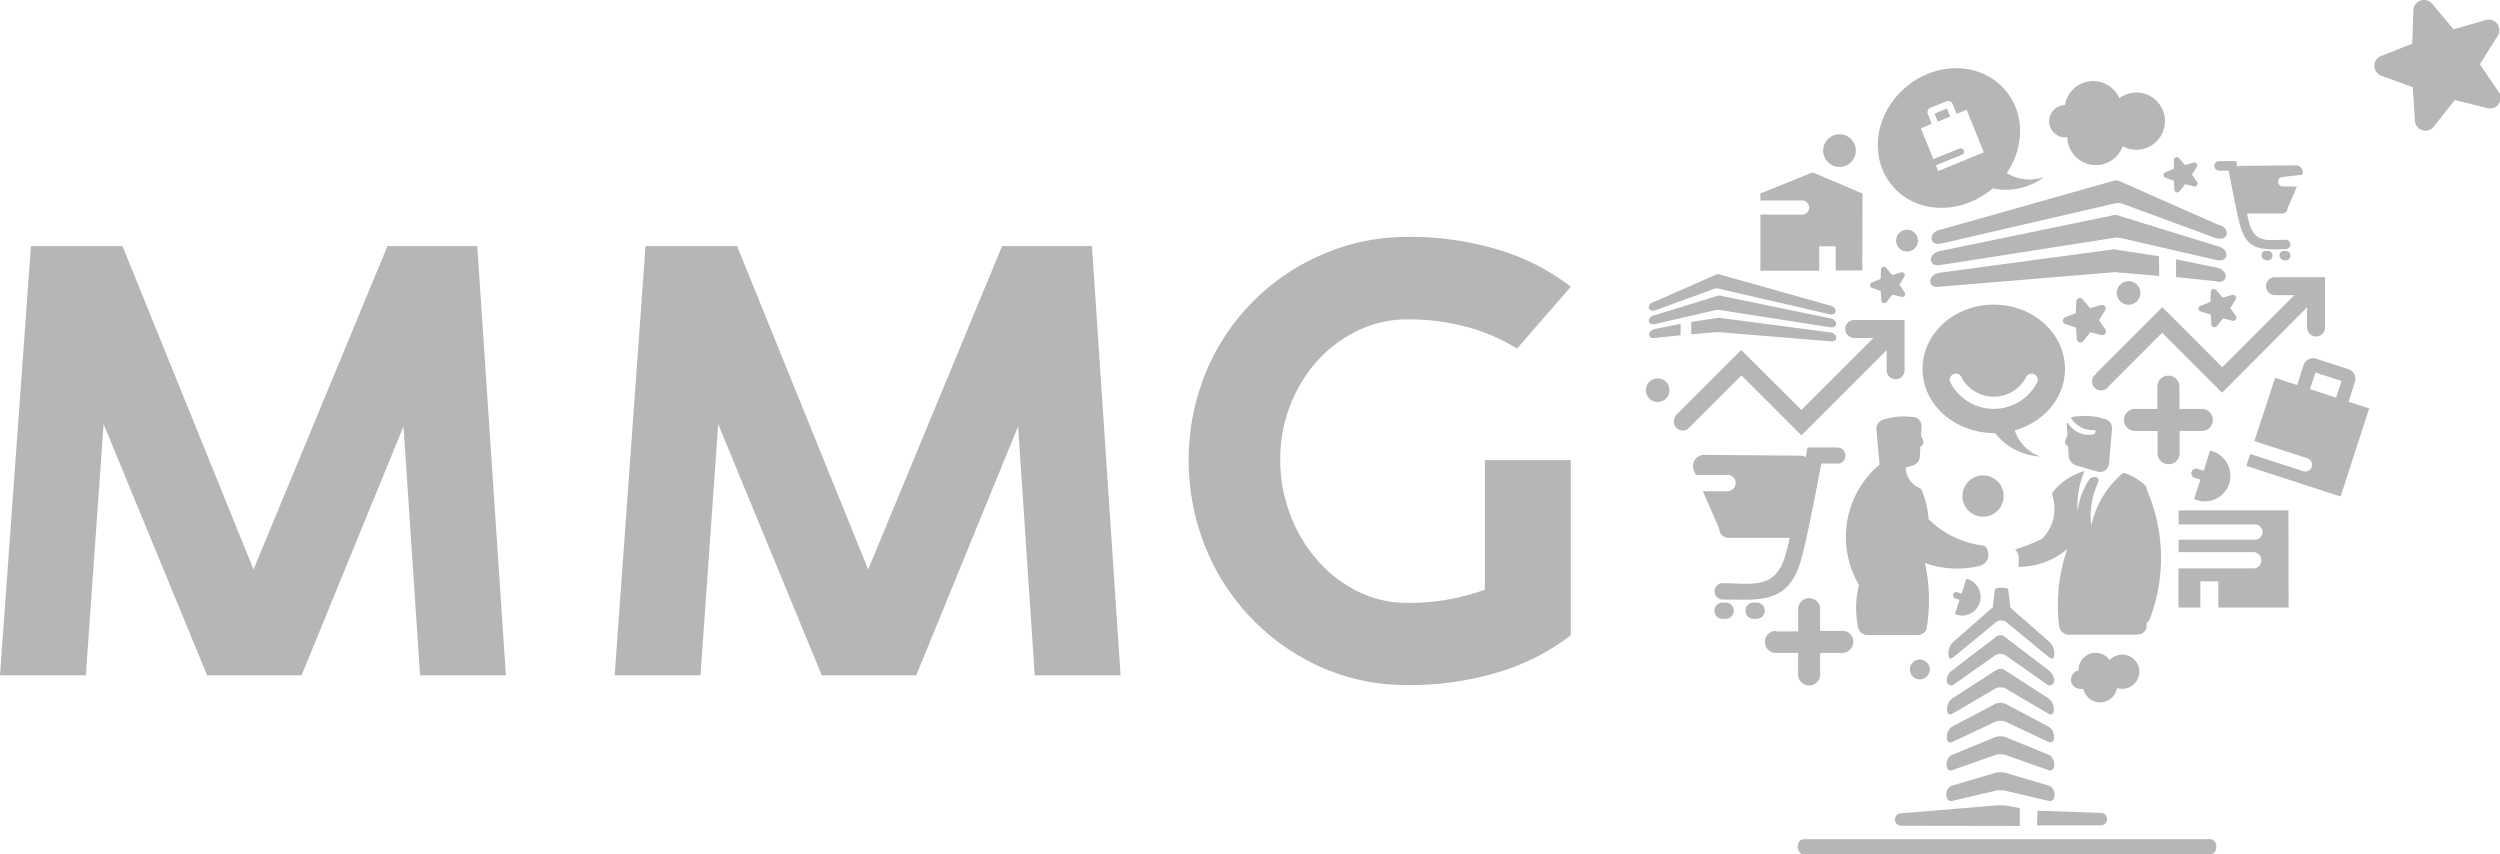 <svg xmlns="http://www.w3.org/2000/svg" viewBox="0 0 401.07 137.06"><defs><style>.cls-1{fill:#b6b6b5;}</style></defs><title>mmg</title><g id="Warstwa_2" data-name="Warstwa 2"><g id="Warstwa_1-2" data-name="Warstwa 1"><path class="cls-1" d="M390.55,20.18a1.7,1.7,0,0,1-3.13-1l-.35-5.2-4.92-1.78a1.71,1.71,0,0,1,0-3.28L387,7l.17-5.22a1.71,1.71,0,0,1,3.1-1.07l3.35,4,5-1.45a1.71,1.71,0,0,1,2,2.62l-2.78,4.42,2.93,4.33a1.7,1.7,0,0,1-1.88,2.68l-5.06-1.27Z"/><path class="cls-1" d="M338.44,105.92a2.74,2.74,0,1,1,2,4.58,2.76,2.76,0,0,1-.82-.12,2.74,2.74,0,0,1-5.38.15c-1.34.08-2-.62-2-1.47a1.56,1.56,0,0,1,1.22-1.52,2.74,2.74,0,0,1,5-1.62m17.22-53.64a.5.5,0,0,1-.92-.28l-.1-1.53L353.2,50a.5.5,0,0,1,0-1l1.42-.57.06-1.54a.49.49,0,0,1,.9-.31l1,1.17,1.47-.42a.5.5,0,0,1,.58.77l-.82,1.3.86,1.26a.5.5,0,0,1-.55.79l-1.48-.37Zm-90.17,1.93c-1.25.25-1.27-1.18,0-1.43l4.11-.84v1.84Zm5.82-.57v-2l4.25-.64.36,0,17.69,2.32c1.26.21,1.29,1.63,0,1.43l-18-1.47-.36,0ZM265.46,52c-1.26.25-1.28-1.18,0-1.43l10.07-3.11.35-.05,17.73,3.66c1.26.21,1.28,1.63,0,1.43l-18-2.81-.36.05Zm0-2.18c-1.26.25-1.28-1.18,0-1.43L275.44,44l.35,0,17.75,5c1.26.2,1.28,1.63,0,1.42l-18-4.15-.35,0Zm77.38,52H331.92a1.55,1.55,0,0,1-1.5-1.1,2.18,2.18,0,0,1-.12-.63,27.57,27.57,0,0,1,1.35-12,12.08,12.08,0,0,1-7.85,2.84,9,9,0,0,0,.06-1.59,2,2,0,0,0-.6-1.19,28.72,28.72,0,0,0,4.36-1.72,6.87,6.87,0,0,0,1.57-2.48,6.66,6.66,0,0,0,.08-4.38c-.06-.45,0-.63.14-.75a10.1,10.1,0,0,1,5-3.25A14.45,14.45,0,0,0,333.3,82a11.86,11.86,0,0,1,2-5.26c.87-.43,1.27-.18,1.36.22a.74.74,0,0,1-.09.55,12.24,12.24,0,0,0-1.07,6.8,15.11,15.11,0,0,1,5.14-8.46A8.48,8.48,0,0,1,344.27,78l.21.74A27.39,27.39,0,0,1,345,99a1.73,1.73,0,0,1-.65,1,1.45,1.45,0,0,1-1.52,1.8m-4-33-.48,5.52a1.48,1.48,0,0,1-1.94,1.32l-3.43-1a1.75,1.75,0,0,1-1.09-1.36l-.11-1.71a.75.75,0,0,1-.42-1l.32-.74-.09-1.42a1.38,1.38,0,0,1,.11-.68,3.77,3.77,0,0,0,1.24,1.37,3.82,3.82,0,0,0,3,.56c.35-.32.31-.54.15-.65a4.42,4.42,0,0,1-2.65-.7,3.84,3.84,0,0,1-1.2-1.28,1.55,1.55,0,0,1,1-.23,10.13,10.13,0,0,1,4.21.37,1.55,1.55,0,0,1,1.38,1.65m-29.72,32a1.57,1.57,0,0,1-1.49,1.06h-8a1.57,1.57,0,0,1-1.5-1.09,16,16,0,0,1-.34-3.52,15.08,15.08,0,0,1,.45-3.44,15.17,15.17,0,0,1,3.3-19.3l-.5-5.63a1.55,1.55,0,0,1,1.39-1.65,10,10,0,0,1,4.21-.36,1.49,1.49,0,0,1,1.65,1.6l-.09,1.42.32.74a.76.76,0,0,1-.43,1L308,73.31a1.72,1.72,0,0,1-1.09,1.36l-1.19.35a3.87,3.87,0,0,0,.28,1.27,3.77,3.77,0,0,0,1.44,1.76c.6.26.72.36.8.47a14,14,0,0,1,1.16,4.77A15.2,15.2,0,0,0,318,87.51a1,1,0,0,1,.6.27,2.28,2.28,0,0,1,.36,1.66,1.93,1.93,0,0,1-.64,1l-.56.3a15.3,15.3,0,0,1-8.95-.42,27.44,27.44,0,0,1,.3,10.37m46.44-55.57-6.45-.67V41.6l6.49,1.32c2,.39,1.93,2.64,0,2.25m-9.19-.9L340,43.73a2.36,2.36,0,0,1-.56-.08L311.14,46c-2,.32-1.94-1.93.05-2.25L339.1,40a2.43,2.43,0,0,1,.57.09l6.69,1Zm9.25-2.54-15.47-3.56a2.07,2.07,0,0,1-.57-.08l-28.36,4.44c-2,.32-1.95-1.93,0-2.26l28-5.78a1.94,1.94,0,0,1,.56.08l15.89,4.91c2,.39,1.93,2.65,0,2.25m.06-3.43-15.44-5.68a2.43,2.43,0,0,1-.56-.09l-28.41,6.56c-2,.32-1.95-1.93,0-2.25l28-7.91a2.44,2.44,0,0,1,.56.08l15.85,7c2,.39,1.93,2.64,0,2.25m-57,5.13h-4.26V39.52h-2.65v3.91h-9.43v-9h6.79a1.14,1.14,0,0,0,0-2.27h-6.79V31.05l8.38-3.4,8,3.4ZM342.49,65.6h3.61V62a1.73,1.73,0,0,1,1.73-1.73A1.75,1.75,0,0,1,349.64,62v3.6h3.6A1.72,1.72,0,0,1,355,67.33a1.75,1.75,0,0,1-1.73,1.81h-3.6v3.6a1.73,1.73,0,0,1-1.73,1.73,1.75,1.75,0,0,1-1.81-1.73v-3.6h-3.61a1.77,1.77,0,0,1,0-3.54m-6.27-5.68,10.65-10.64,9.62,9.63,11.56-11.56h-3.11a1.44,1.44,0,0,1,0-2.88H373v8.07a1.44,1.44,0,0,1-2.88,0V49.3L356.49,63l-9.62-9.62L338.26,62a1.44,1.44,0,1,1-2-2m-51.38,41.29h3.6v-3.6a1.72,1.72,0,0,1,1.72-1.72A1.74,1.74,0,0,1,292,97.61v3.6h3.6a1.72,1.72,0,0,1,1.72,1.72,1.75,1.75,0,0,1-1.72,1.81H292v3.6a1.77,1.77,0,0,1-3.53,0v-3.6h-3.6a1.72,1.72,0,0,1-1.72-1.72,1.74,1.74,0,0,1,1.72-1.81m82.29-3.74H355.88V93.26H353v4.21h-3.51V91.19h11.87a1.31,1.31,0,1,0,0-2.61H349.52v-2h12.24a1.22,1.22,0,0,0,0-2.44H349.52V81.88h17.61Zm-85.95-.8h.49a1.31,1.31,0,1,1,0,2.61h-.49a1.31,1.31,0,0,1,0-2.61m13.57-22.31h-2.59c-.56,3-2.15,11.33-3.11,15-2,7.71-6.73,6.82-12.71,6.82a1.31,1.31,0,0,1,0-2.62c4.75,0,8.6,1.17,10.17-4.86.18-.65.37-1.47.58-2.41H277.3a1.49,1.49,0,0,1-1.5-1.49l-2.61-6h3.95a1.31,1.31,0,1,0,0-2.62h-5.09l-.27-.63a1.81,1.81,0,0,1,1.66-2.58l15.39.13a1.69,1.69,0,0,1,.87.23l.28-1.54h4.77a1.31,1.31,0,1,1,0,2.62M276.23,96.67h.49a1.31,1.31,0,1,1,0,2.61h-.49a1.31,1.31,0,0,1,0-2.61M302.69,48.4a.47.47,0,0,1-.87-.27l-.1-1.44-1.36-.49a.47.47,0,0,1,0-.91l1.35-.55.05-1.44a.47.47,0,0,1,.86-.3l.93,1.12,1.39-.41a.47.47,0,0,1,.54.73l-.76,1.22.81,1.2a.48.48,0,0,1-.53.75l-1.4-.35Zm47-17.74a.46.46,0,0,1-.85-.26l-.09-1.4-1.34-.49a.46.46,0,0,1,0-.88l1.31-.53.05-1.42a.46.46,0,0,1,.84-.28l.91,1.08,1.35-.39a.46.46,0,0,1,.54.71l-.75,1.2.79,1.17a.46.46,0,0,1-.51.72l-1.37-.34Zm-81,36.13,10.65-10.64L289,65.77l11.56-11.55h-3.1a1.44,1.44,0,1,1,0-2.88h8.09V59.4a1.44,1.44,0,1,1-2.88,0V56.17L289,69.84l-9.62-9.62-8.61,8.6a1.44,1.44,0,0,1-2-2M365,60.62l3.54,1.15,1-3.17a1.64,1.64,0,0,1,2.06-1.05l5.18,1.68a1.62,1.62,0,0,1,1,2.06l-1,3.17,3.3,1.07L375.5,79.65l-15.13-4.91.62-1.91,8.57,2.78a1.09,1.09,0,0,0,.67-2.07l-8.57-2.78Zm5.59,1.81,4.19,1.36.87-2.67-4.19-1.36Zm-41.83,43.05-7-5.76a1.51,1.51,0,0,0-1.43,0l-7,5.76c-1,.84-1-1.59,0-2.47l6.37-5.59.31-2.63c0-.49.53-.48,1.07-.49s1.12,0,1.12.49l.31,2.69,6.31,5.53c1,.88,1,3.31,0,2.47m-39.41,31.58c-1.34,0-1.34-2.43,0-2.43h65.15c1.34,0,1.34,2.43,0,2.43Zm37.47-7,10.15.35a1,1,0,0,1,0,2H326.78ZM310.87,19.52l-.52-1.29,2-.82.52,1.3Zm-7.3,10.27c-3.8-4.53-2.82-11.62,2.2-15.83s12.17-4,16,.58c3.1,3.69,3,9.07.17,13.22a6.92,6.92,0,0,0,6,.63,10.3,10.3,0,0,1-8.25,1.84c-5.17,4.34-12.32,4.09-16.12-.44m4.6-9.18,2,4.91,4.14-1.67a.54.54,0,1,1,.4,1l-4.14,1.67.38.92,7.31-3-2.76-6.83-1.6.65-.62-1.54a.82.82,0,0,0-1.05-.45l-2.5,1a.8.8,0,0,0-.45,1.05l.62,1.53ZM305,132.48a1,1,0,0,1,0-2l15.26-1.27h1.4l2.37.43v2.87Zm8.21-4c-1.3.31-1.28-2.09,0-2.46l7-2.06a4.29,4.29,0,0,1,1.43,0l7,2.06c1.28.37,1.3,2.77,0,2.46l-7-1.64a4.9,4.9,0,0,0-1.43,0Zm0-4.93c-1.26.44-1.23-2,0-2.47l7-2.87a2.89,2.89,0,0,1,1.43,0l7,2.87c1.24.51,1.26,2.91,0,2.47l-7-2.47a3.45,3.45,0,0,0-1.43,0Zm0-4.52c-1.21.57-1.18-1.84,0-2.47l7-3.7a2.33,2.33,0,0,1,1.43,0l7,3.7c1.18.63,1.21,3,0,2.47l-7-3.29a2.67,2.67,0,0,0-1.43,0Zm0-4.52c-1.15.67-1.12-1.74,0-2.47l7-4.52a1.32,1.32,0,0,1,1.43,0l7,4.52c1.12.73,1.15,3.14,0,2.47l-7-4.11a2.07,2.07,0,0,0-1.43,0Zm0-4.54c-1.34,0-1.07-1.64,0-2.45l7-5.34a1.11,1.11,0,0,1,1.43,0l7,5.34c1.06.81,1.33,2.45,0,2.45l-7-4.92a1.78,1.78,0,0,0-1.43,0Zm2.25-17.12a3,3,0,0,1-.56,5.91,3,3,0,0,1-1.27-.28l.73-2.25-.78-.25a.54.54,0,0,1,.34-1l.78.25Zm48.36-52.6a.76.76,0,0,1,0,1.52c-1.29,0-1.29-1.52-.28-1.52ZM356,27.37a.76.76,0,0,1,0-1.52h2.76l.16.89a1,1,0,0,1,.5-.13l8.9-.08a1.06,1.06,0,0,1,1,1.5l-3.1.36a.76.76,0,0,0,0,1.52h2.28L367,33.4a.86.86,0,0,1-.87.86h-5.66l.33,1.39c.91,3.49,3.14,2.81,5.88,2.81a.76.76,0,0,1,0,1.52c-3.45,0-6.18.51-7.34-3.94-.56-2.12-1.48-7-1.8-8.67Zm10.7,12.89a.76.76,0,0,1,0,1.52c-1.29,0-1.29-1.52-.28-1.52ZM334.25,54.67a.59.59,0,0,1-1.08-.33l-.11-1.78L331.38,52a.58.58,0,0,1,0-1.12l1.65-.66.06-1.79a.58.58,0,0,1,1.06-.36l1.15,1.37,1.71-.5a.59.59,0,0,1,.68.9l-.95,1.51,1,1.48a.58.58,0,0,1-.64.91l-1.74-.43Zm-70.2,7.93a1.89,1.89,0,1,1,1.89,1.89,1.89,1.89,0,0,1-1.89-1.89m28.44-38.44a2.62,2.62,0,1,1,2.62,2.62,2.61,2.61,0,0,1-2.62-2.62m13.9,83.27A1.6,1.6,0,1,1,308,109a1.6,1.6,0,0,1-1.6-1.6m8.43-27.82a3.31,3.31,0,1,1,3.31,3.31,3.31,3.31,0,0,1-3.31-3.31M339.59,47a1.89,1.89,0,1,1,1.89,1.89A1.88,1.88,0,0,1,339.59,47m-35.4-8.39a1.75,1.75,0,1,1,1.74,1.74,1.74,1.74,0,0,1-1.74-1.74M354.55,72.3A4.11,4.11,0,1,1,352,80.06l1-3.1L352,76.61a.75.75,0,0,1,.46-1.42l1.08.34ZM340,15.75a4.59,4.59,0,1,1,1.86,8.19,4.45,4.45,0,0,1-1.31-.47,4.59,4.59,0,0,1-8.9-1.47,2.46,2.46,0,0,1-.81,0,2.6,2.6,0,0,1,.43-5.15A4.59,4.59,0,0,1,340,15.75"/><path class="cls-1" d="M331.28,59.18c0-5.69-5.11-10.31-11.42-10.31s-11.43,4.62-11.43,10.31,5.11,10.31,11.63,10.31a10,10,0,0,0,7.23,3.75,6.7,6.7,0,0,1-4.07-4.2c4.67-1.3,8.06-5.22,8.06-9.86m-4.38,2a7.83,7.83,0,0,1-14.09,0,1,1,0,0,1,1.76-.85,5.87,5.87,0,0,0,10.57,0,1,1,0,0,1,1.76.85"/><polygon class="cls-1" points="62.16 39.48 40.67 91.36 19.65 39.48 4.96 39.48 0 108.34 13.77 108.34 16.62 68.04 33.23 108.34 48.38 108.34 64.73 68.4 67.39 108.34 81.16 108.34 76.57 39.48 62.16 39.48"/><polygon class="cls-1" points="103.56 39.48 118.25 39.48 139.28 91.36 160.76 39.48 175.18 39.48 179.77 108.34 166 108.34 163.33 68.4 146.99 108.34 131.84 108.34 115.22 68.04 112.38 108.34 98.61 108.34 103.56 39.48"/><path class="cls-1" d="M252,101.91a35.48,35.48,0,0,1-11.47,5.88,48.64,48.64,0,0,1-14.69,2.11A33.64,33.64,0,0,1,212,107.06,35.6,35.6,0,0,1,193.4,87.82a37.39,37.39,0,0,1,0-27.95,35.21,35.21,0,0,1,18.64-19A34,34,0,0,1,225.86,38a48.64,48.64,0,0,1,14.69,2.12A35.47,35.47,0,0,1,252,46l-8.63,9.92a29.71,29.71,0,0,0-8.12-3.49,36.06,36.06,0,0,0-9.41-1.19,18.21,18.21,0,0,0-8,1.79,20.9,20.9,0,0,0-6.47,4.82A22.87,22.87,0,0,0,207,65a23.81,23.81,0,0,0-1.61,8.77A24.52,24.52,0,0,0,207,82.59a23.69,23.69,0,0,0,4.36,7.3,21,21,0,0,0,6.47,5,18,18,0,0,0,8,1.83,35.79,35.79,0,0,0,12.39-2.11V73.82H252Z"/></g></g></svg>